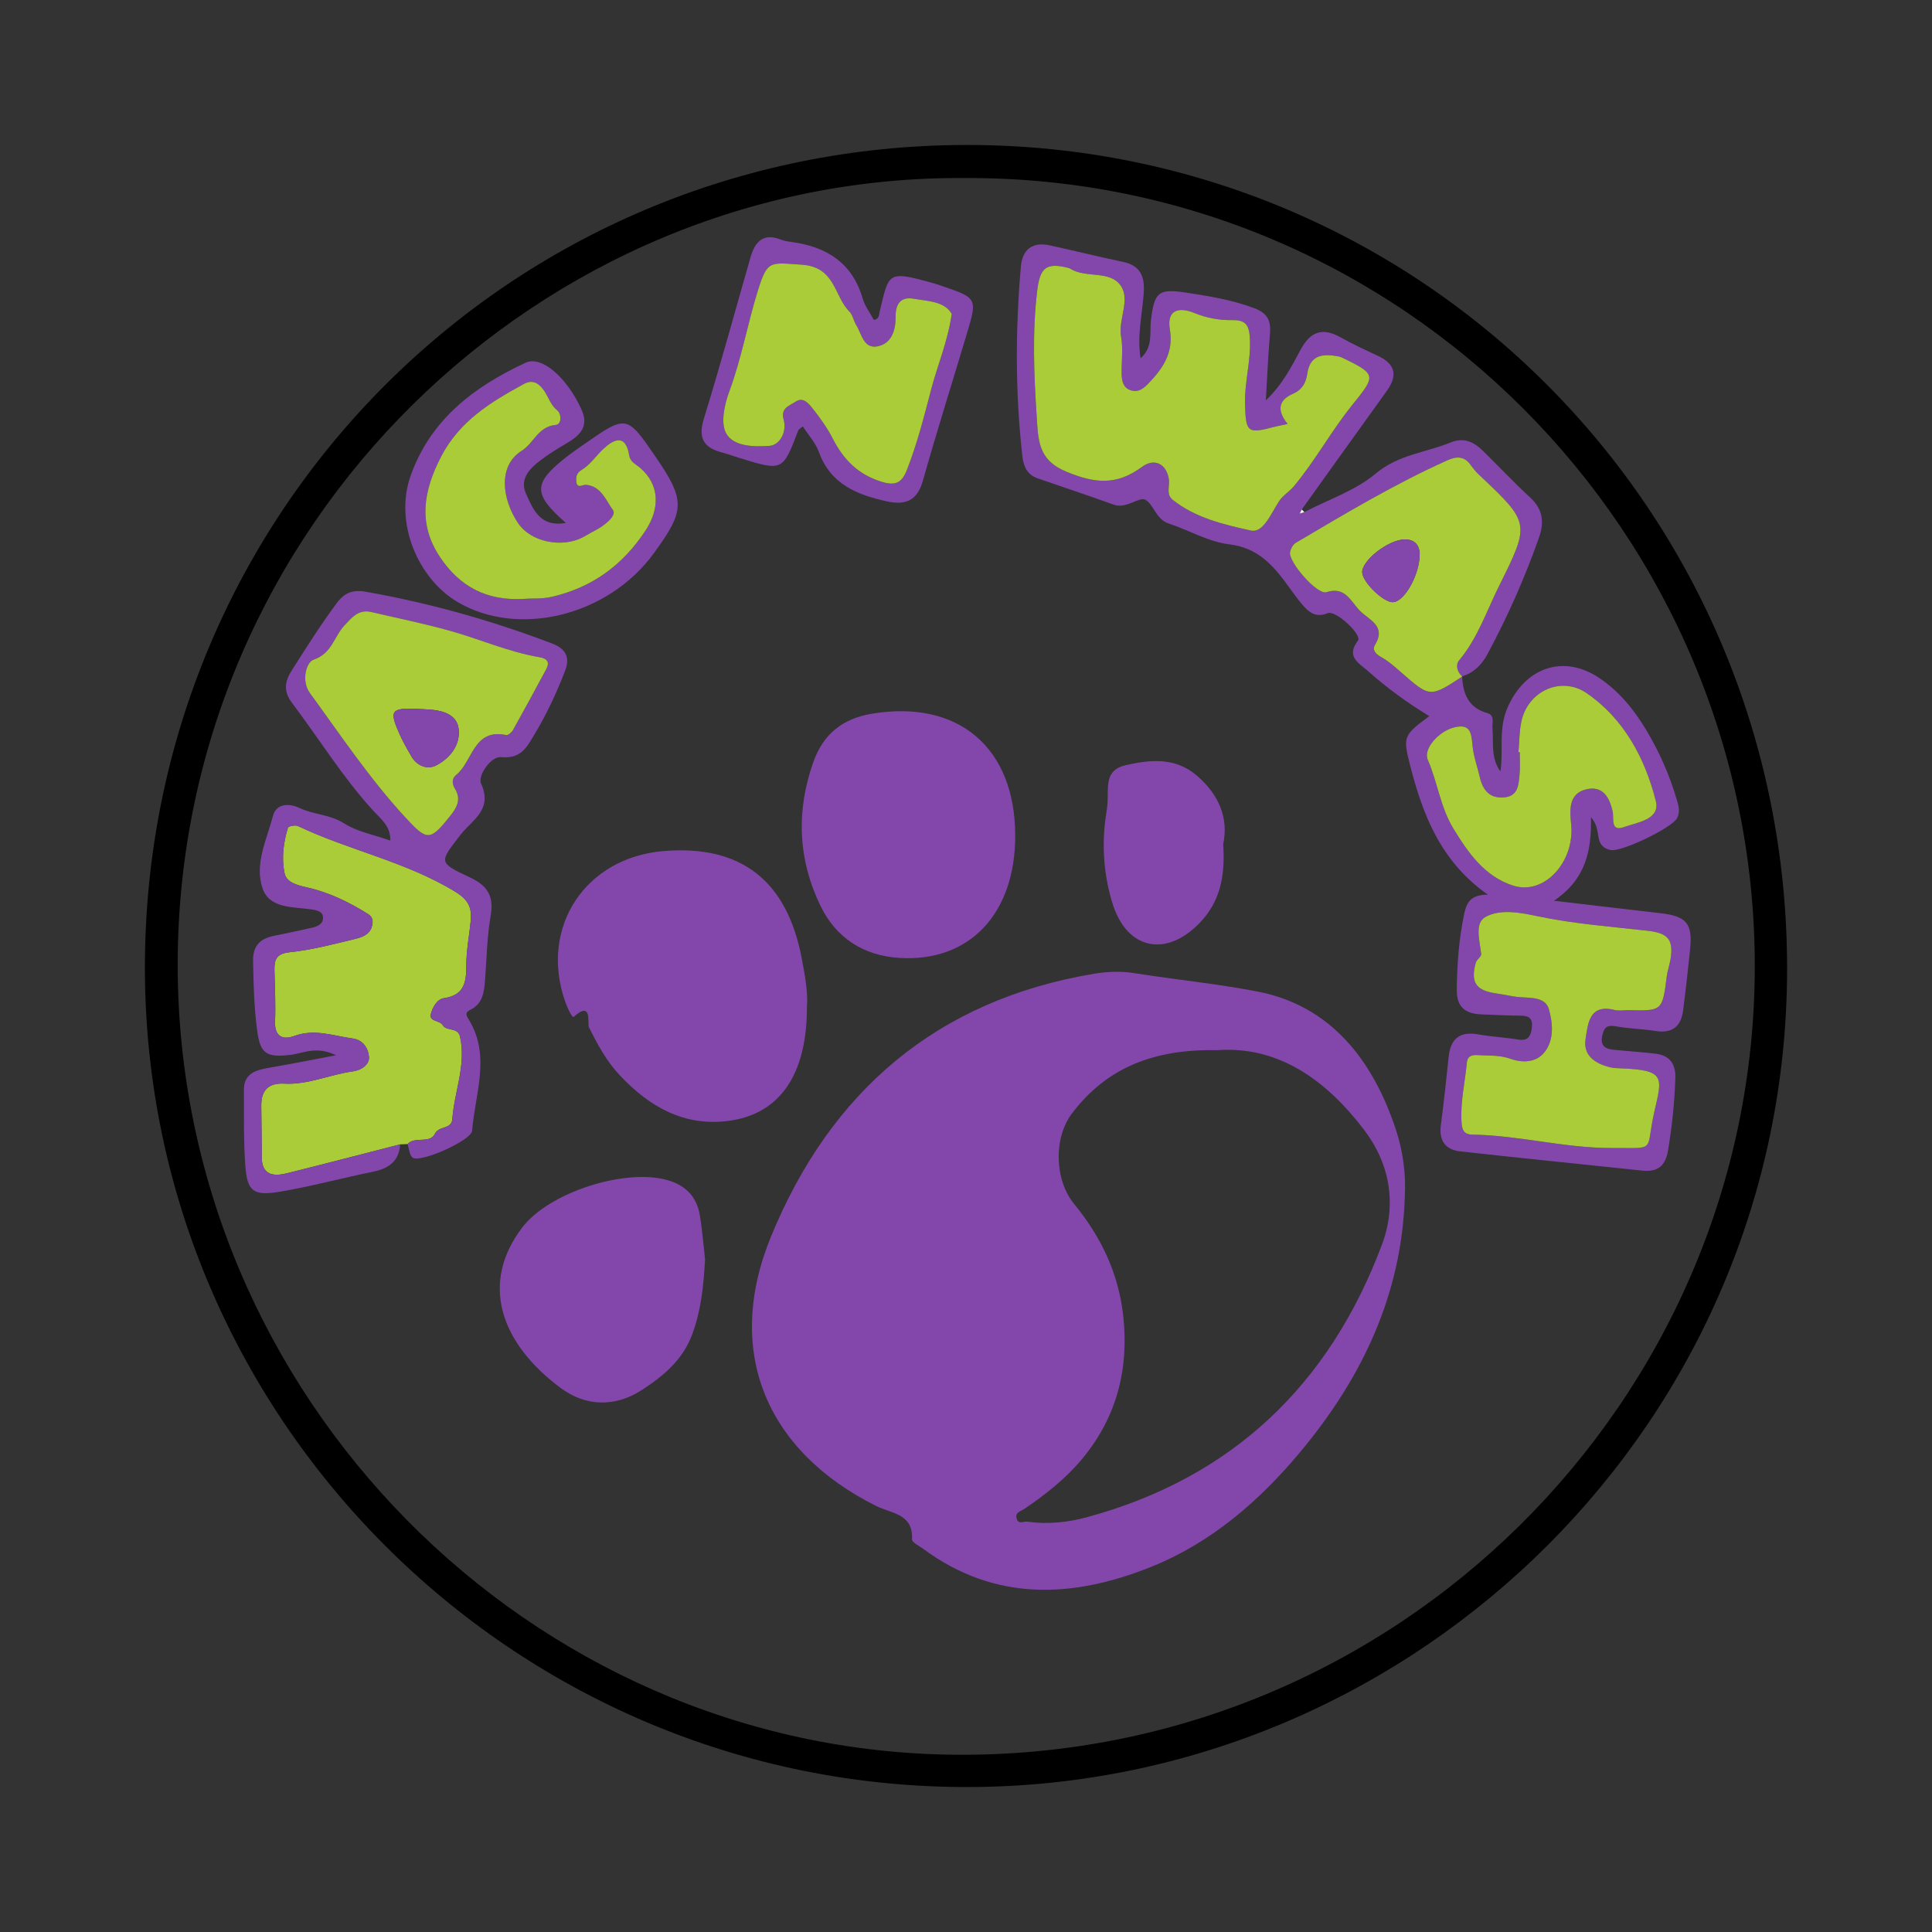 <?xml version="1.0" encoding="utf-8"?>
<!-- Generator: Adobe Illustrator 17.0.0, SVG Export Plug-In . SVG Version: 6.00 Build 0)  -->
<!DOCTYPE svg PUBLIC "-//W3C//DTD SVG 1.1//EN" "http://www.w3.org/Graphics/SVG/1.1/DTD/svg11.dtd">
<svg version="1.1" id="Layer_1" xmlns="http://www.w3.org/2000/svg" xmlns:xlink="http://www.w3.org/1999/xlink" x="0px" y="0px"
	 width="200px" height="200px" viewBox="0 0 200 200" enable-background="new 0 0 200 200" xml:space="preserve">

<rect x="0" y="0" width="200" height="200" fill="#333333" stroke="none"/>

<g>
	<path d="M100.054,15.007c47.09-0.032,85.002,37.939,84.946,85.35c-0.055,46.785-38.12,83.847-83.435,84.624
		c-47.628,0.817-86.51-37.666-86.565-84.699C14.946,53.002,52.85,15.038,100.054,15.007z M99.924,18.432
		c-43.937-0.378-81.503,35.87-81.529,81.396c-0.025,44.679,36.457,81.466,80.546,81.822c45.559,0.367,82.657-36.601,82.714-81.525
		C181.713,55.247,145.124,18.225,99.924,18.432z"/>
	<path fill="#8347AC" d="M145.424,123.919c-0.325,10.1-4.417,18.691-10.77,26.326c-4.296,5.164-9.335,9.516-15.623,12.01
		c-8.038,3.188-16.015,3.561-23.431-1.899c-0.428-0.315-1.204-0.683-1.188-0.994c0.137-2.682-2.134-2.676-3.692-3.454
		c-11.413-5.694-15.776-16.001-10.913-27.879c6.137-14.989,17.148-24.516,33.466-27.228c1.338-0.222,2.768-0.28,4.101-0.068
		c4.266,0.677,8.613,1.101,12.798,1.911c7.594,1.47,11.947,7.107,14.32,14.262C145.239,119.159,145.555,121.509,145.424,123.919z
		 M125.99,108.715c-6.501-0.139-11.421,1.79-15.021,6.547c-1.931,2.551-1.8,6.909,0.226,9.374c2.773,3.375,4.593,7.178,5.077,11.54
		c0.612,5.512-0.647,10.511-4.246,14.845c-1.718,2.069-3.802,3.691-6.002,5.195c-0.337,0.23-0.952,0.314-0.791,0.952
		c0.174,0.689,0.715,0.302,1.12,0.358c2.074,0.29,4.154,0.079,6.117-0.451c15.08-4.075,25.14-13.719,30.58-28.205
		c1.561-4.157,0.87-8.359-1.855-11.931C137.234,111.746,132.281,108.248,125.99,108.715z"/>
	<path fill="#8347AC" d="M135.023,53.01c2.492-1.296,5.295-2.222,7.393-3.986c2.348-1.974,5.15-2.157,7.719-3.208
		c1.445-0.591,2.453-0.054,3.411,0.887c1.626,1.598,3.187,3.264,4.862,4.807c1.305,1.202,1.472,2.529,0.916,4.113
		c-1.461,4.167-3.248,8.188-5.333,12.076c-0.579,1.079-1.405,1.945-2.634,2.318c-0.535-0.474-0.686-1.208-0.312-1.654
		c1.917-2.285,2.835-5.086,4.13-7.689c3.244-6.521,3.228-6.527-2.058-11.515c-0.327-0.308-0.617-0.663-0.88-1.029
		c-0.658-0.918-1.446-0.91-2.399-0.482c-5.454,2.449-10.572,5.513-15.705,8.549c-0.287,0.17-0.511,0.596-0.587,0.942
		c-0.221,1.006,2.819,4.476,3.758,4.168c1.932-0.634,2.502,0.91,3.438,1.888c0.948,0.991,2.809,1.567,1.587,3.583
		c-0.291,0.48,0.056,0.919,0.637,1.24c0.78,0.43,1.468,1.048,2.145,1.643c2.894,2.54,2.956,2.552,6.248,0.381
		c0.092,1.798,0.658,3.233,2.616,3.78c0.79,0.221,0.477,1.017,0.526,1.583c0.13,1.477-0.204,3.039,0.824,4.459
		c0.329-2.255-0.228-4.379,0.723-6.584c1.783-4.136,5.762-5.62,9.521-3.087c2.067,1.392,3.597,3.289,4.861,5.4
		c1.337,2.232,2.384,4.598,3.123,7.103c0.2,0.677,0.409,1.316,0.065,1.987c-0.517,1.007-5.726,3.523-6.873,3.312
		c-0.653-0.12-1.088-0.478-1.236-1.174c-0.153-0.717-0.152-1.5-0.813-2.22c0.06,3.352-0.451,6.362-3.835,8.643
		c4.108,0.482,7.576,0.898,11.047,1.292c2.671,0.303,3.327,1.071,3.052,3.717c-0.221,2.122-0.45,4.244-0.727,6.359
		c-0.217,1.655-1.135,2.393-2.86,2.114c-1.354-0.219-2.743-0.231-4.09-0.482c-0.897-0.168-1.222,0.087-1.414,0.939
		c-0.239,1.065,0.284,1.399,1.171,1.488c1.441,0.144,2.889,0.235,4.326,0.407c1.451,0.174,2.107,1.018,2.063,2.502
		c-0.074,2.521-0.341,5.013-0.751,7.501c-0.261,1.58-1.049,2.271-2.643,2.102c-6.292-0.667-12.589-1.295-18.878-1.994
		c-1.548-0.172-2.212-1.134-1.999-2.735c0.312-2.341,0.563-4.69,0.806-7.039c0.198-1.914,1.171-2.679,3.096-2.331
		c1.347,0.244,2.728,0.301,4.079,0.528c1.059,0.178,1.333-0.343,1.441-1.244c0.11-0.921-0.28-1.22-1.14-1.227
		c-1.371-0.012-2.741-0.081-4.111-0.134c-1.596-0.062-2.536-0.744-2.522-2.493c0.022-2.668,0.218-5.306,0.772-7.926
		c0.253-1.198,0.72-1.989,2.455-1.969c-4.878-3.409-6.751-8.257-8.066-13.42c-0.748-2.938-0.687-3.078,1.991-5.065
		c-2.294-1.399-4.411-2.942-6.363-4.683c-0.885-0.79-2.314-1.457-1.017-3.139c0.449-0.582-2.279-3.171-3.129-2.835
		c-1.331,0.526-2.019-0.162-2.724-0.997c-0.487-0.577-0.921-1.199-1.365-1.81c-1.549-2.13-3.132-3.969-6.122-4.325
		c-2.135-0.254-4.147-1.46-6.246-2.146c-1.333-0.436-1.555-1.983-2.42-2.461c-0.647-0.358-1.978,0.977-3.272,0.507
		c-2.608-0.948-5.248-1.81-7.869-2.723c-1.063-0.37-1.467-1.175-1.592-2.273c-0.745-6.541-0.73-13.087-0.161-19.635
		c0.154-1.771,1.173-2.607,2.974-2.218c2.53,0.547,5.041,1.182,7.575,1.708c1.784,0.371,2.279,1.447,2.175,3.153
		c-0.134,2.199-0.713,4.378-0.333,6.837c1.343-1.185,0.917-2.713,1.078-3.984c0.362-2.855,0.758-3.257,3.608-2.822
		c2.399,0.366,4.775,0.748,7.084,1.615c1.473,0.553,1.739,1.393,1.62,2.749c-0.187,2.121-0.269,4.252-0.421,6.798
		c1.77-1.697,2.663-3.515,3.606-5.261c1-1.852,2.242-2.321,4.102-1.282c1.263,0.705,2.578,1.319,3.891,1.929
		c1.833,0.851,2.065,2.048,0.912,3.647c-2.942,4.081-5.866,8.176-8.797,12.265c-0.068,0.139-0.136,0.278-0.204,0.418
		C134.709,53.113,134.866,53.062,135.023,53.01z M133.296,43.893c-0.655,0.136-1.027,0.196-1.389,0.292
		c-2.768,0.738-2.935,0.579-3.021-2.314c-0.069-2.287,0.622-4.499,0.503-6.804c-0.069-1.336-0.364-1.956-1.796-1.931
		c-1.357,0.024-2.665-0.21-3.986-0.75c-1.355-0.554-2.881-0.501-2.499,1.733c0.403,2.354-0.721,4.032-2.241,5.591
		c-0.507,0.52-1.028,0.937-1.798,0.691c-0.799-0.255-0.936-0.951-0.954-1.648c-0.034-1.297,0.168-2.628-0.057-3.886
		c-0.322-1.8,0.962-3.759-0.004-5.245c-1.107-1.703-3.622-0.777-5.259-1.809c-0.064-0.04-0.138-0.068-0.212-0.086
		c-2.312-0.588-2.933,0.011-3.215,2.389c-0.511,4.311-0.335,8.59-0.055,12.904c0.164,2.523,0.111,4.582,3.083,5.811
		c2.911,1.204,5.168,1.463,7.819-0.499c1.255-0.928,2.505-0.371,2.782,1.239c0.124,0.723-0.324,1.586,0.389,2.157
		c2.364,1.893,5.31,2.572,8.112,3.193c1.29,0.286,2.105-1.813,2.93-3.063c0.378-0.572,1.054-0.965,1.546-1.558
		c2.215-2.668,3.874-5.735,6.033-8.406c2.378-2.942,2.516-3.141-0.807-4.747c-0.204-0.099-0.412-0.213-0.63-0.253
		c-1.564-0.29-2.944-0.225-3.241,1.789c-0.139,0.943-0.525,1.659-1.478,2.074C132.426,41.379,132.092,42.39,133.296,43.893z
		 M168.527,104.572c3.566,0.085,3.558,0.084,4.014-3.498c0.077-0.6,0.294-1.182,0.391-1.781c0.333-2.054-0.292-2.704-2.334-2.937
		c-3.824-0.436-7.664-0.713-11.452-1.514c-1.748-0.37-3.831-0.778-5.374,0.08c-1.16,0.645-0.587,2.484-0.442,3.84
		c0.029,0.273-0.469,0.565-0.56,0.893c-0.568,2.06,0.029,2.902,2.173,3.192c0.823,0.111,1.636,0.333,2.461,0.382
		c1.151,0.069,2.587,0.028,2.925,1.218c0.399,1.406,0.586,3.096-0.396,4.409c-0.886,1.185-2.359,1.178-3.579,0.747
		c-1.139-0.403-2.244-0.305-3.367-0.38c-0.558-0.037-1.076,0.052-1.143,0.79c-0.186,2.035-0.674,4.04-0.551,6.106
		c0.046,0.769,0.174,1.32,1.132,1.335c4.853,0.078,9.588,1.41,14.452,1.386c4.699-0.022,3.421,0.477,4.375-3.732
		c0.807-3.562,1.222-4.335-3.443-4.513c-0.379-0.014-0.768-0.021-1.133-0.111c-1.539-0.376-2.817-1.211-2.539-2.932
		c0.25-1.549,0.349-3.671,3.02-2.996C167.588,104.665,168.069,104.572,168.527,104.572z M157.191,77.859
		c0.043,0.002,0.085,0.005,0.128,0.007c0,0.762,0.061,1.531-0.015,2.286c-0.105,1.048-0.117,2.249-1.576,2.389
		c-1.475,0.141-2.217-0.702-2.53-2.048c-0.258-1.11-0.664-2.204-0.767-3.326c-0.118-1.283-0.201-2.305-1.936-1.857
		c-1.575,0.407-3.184,2.219-2.697,3.336c1.016,2.327,1.296,4.897,2.655,7.128c1.556,2.554,3.255,4.962,6.177,5.902
		c3.247,1.044,6.389-2.48,6.016-6.312c-0.133-1.37-0.348-3.21,1.577-3.657c1.685-0.392,2.399,0.816,2.718,2.321
		c0.146,0.687-0.249,2.103,1.151,1.597c1.374-0.496,3.811-0.765,3.311-2.73c-1.122-4.407-3.267-8.451-7.132-11.127
		c-2.653-1.837-6.111-0.237-6.781,2.916C157.272,75.717,157.285,76.799,157.191,77.859z"/>
	<path fill="#8347AC" d="M83.532,104.216c0.019,6.983-2.772,11.077-8.028,11.804c-4.662,0.645-8.283-1.453-11.35-4.71
		c-1.368-1.453-2.304-3.204-3.198-4.99c-0.157-0.314,0.393-2.823-1.56-1.058c-0.176,0.159-0.703-1.035-0.912-1.643
		c-2.641-7.665,2.125-14.865,10.245-15.522c7.976-0.645,12.75,3.057,14.273,11.147C83.325,100.961,83.656,102.697,83.532,104.216z"
		/>
	<path fill="#AACC39" d="M42.188,118.435c-0.255,0.01-0.51,0.019-0.765,0.029c-3.912,1.002-7.82,2.022-11.739,2.997
		c-1.468,0.365-2.61,0.147-2.594-1.769c0.014-1.754-0.039-3.509-0.044-5.264c-0.004-1.585,0.764-2.339,2.386-2.251
		c2.455,0.134,4.707-0.946,7.092-1.266c0.821-0.11,1.737-0.662,1.672-1.503c-0.064-0.829-0.561-1.749-1.684-1.903
		c-2.007-0.273-3.957-1.033-6.053-0.259c-1.187,0.438-2.05,0.061-1.986-1.517c0.071-1.75-0.019-3.508-0.061-5.262
		c-0.026-1.11,0.175-1.747,1.583-1.894c2.239-0.232,4.448-0.811,6.645-1.344c0.772-0.187,1.673-0.437,1.883-1.426
		c0.092-0.433,0.092-0.854-0.411-1.172c-1.976-1.245-4.067-2.258-6.336-2.767c-1.04-0.233-2.13-0.511-2.326-1.49
		c-0.308-1.539-0.118-3.164,0.358-4.692c0.049-0.159,0.76-0.302,1.031-0.173c5.312,2.527,11.182,3.681,16.282,6.798
		c1.419,0.868,1.73,1.683,1.604,3.033c-0.141,1.505-0.451,3.006-0.451,4.508c0,1.751-0.146,3.165-2.315,3.481
		c-0.749,0.109-1.203,0.999-1.365,1.675c-0.182,0.757,0.924,0.604,1.239,1.123c0.405,0.667,1.559,0.172,1.788,1.183
		c0.663,2.935-0.594,5.681-0.795,8.529c-0.078,1.105-1.38,0.678-1.798,1.52C44.485,118.459,42.966,117.581,42.188,118.435z"/>
	<path fill="#8347AC" d="M105.095,86.509c0.005,8.078-4.738,13.115-12.002,12.652c-3.713-0.236-6.55-2.069-8.161-5.398
		c-2.328-4.812-2.534-9.808-0.734-14.88c1.023-2.883,3.023-4.486,6.011-4.991C99.183,72.378,105.09,77.373,105.095,86.509z"/>
	<path fill="#8347AC" d="M42.188,118.435c0.778-0.854,2.297,0.023,2.842-1.076c0.417-0.842,1.72-0.415,1.798-1.52
		c0.2-2.848,1.458-5.594,0.795-8.529c-0.228-1.01-1.383-0.516-1.788-1.183c-0.315-0.518-1.421-0.366-1.239-1.123
		c0.162-0.676,0.616-1.565,1.365-1.675c2.169-0.316,2.315-1.731,2.315-3.481c0-1.503,0.31-3.004,0.451-4.508
		c0.127-1.35-0.184-2.165-1.604-3.033c-5.1-3.117-10.97-4.271-16.282-6.798c-0.271-0.129-0.982,0.014-1.031,0.173
		c-0.476,1.528-0.666,3.153-0.358,4.692c0.196,0.979,1.286,1.257,2.326,1.49c2.269,0.508,4.36,1.521,6.336,2.767
		c0.503,0.317,0.503,0.739,0.411,1.172c-0.21,0.989-1.111,1.238-1.883,1.426c-2.197,0.533-4.407,1.112-6.645,1.344
		c-1.408,0.146-1.61,0.783-1.583,1.894c0.042,1.754,0.132,3.512,0.061,5.262c-0.064,1.578,0.799,1.955,1.986,1.517
		c2.096-0.774,4.046-0.014,6.053,0.259c1.124,0.153,1.62,1.073,1.684,1.903c0.065,0.841-0.85,1.393-1.672,1.503
		c-2.385,0.32-4.637,1.4-7.092,1.266c-1.623-0.089-2.39,0.666-2.386,2.251c0.005,1.755,0.058,3.51,0.044,5.264
		c-0.016,1.916,1.126,2.134,2.594,1.769c3.919-0.975,7.827-1.995,11.739-2.997c-0.119,1.805-1.245,2.52-2.885,2.851
		c-3.205,0.646-6.368,1.519-9.59,2.054c-2.753,0.457-3.362-0.05-3.556-2.736c-0.187-2.584-0.127-5.187-0.145-7.781
		c-0.012-1.708,1.196-2.076,2.57-2.309c2.128-0.36,4.244-0.788,6.965-1.3c-2.064-1.011-3.395-0.196-4.745-0.04
		c-2.546,0.294-3.117-0.168-3.433-2.639c-0.3-2.353-0.367-4.708-0.407-7.075c-0.028-1.639,0.771-2.344,2.233-2.626
		c1.266-0.244,2.523-0.533,3.784-0.804c0.626-0.134,1.262-0.378,1.22-1.11c-0.037-0.64-0.726-0.74-1.224-0.812
		c-1.901-0.275-4.309-0.07-5.032-2.174c-0.862-2.507,0.44-5.07,1.09-7.534c0.33-1.251,1.667-1.296,2.713-0.795
		c1.484,0.712,3.168,0.662,4.636,1.602c1.357,0.869,3.075,1.175,4.778,1.78c0.084-1.502-1.065-2.325-1.862-3.205
		c-3.097-3.415-5.505-7.334-8.267-10.991c-0.904-1.197-0.87-2.16-0.037-3.466c1.501-2.352,2.981-4.709,4.65-6.948
		c0.768-1.031,1.633-1.384,2.953-1.152c6.618,1.165,13.047,2.973,19.322,5.363c1.395,0.532,1.885,1.413,1.339,2.826
		c-0.88,2.28-1.903,4.493-3.169,6.585c-0.778,1.286-1.36,2.55-3.45,2.35c-1.075-0.102-2.444,1.938-2.078,2.733
		c1.252,2.72-0.962,3.801-2.096,5.269c-2.246,2.905-2.379,2.892,0.976,4.466c1.783,0.837,2.469,1.923,2.116,3.944
		c-0.392,2.243-0.414,4.55-0.595,6.829c-0.093,1.172-0.282,2.308-1.479,2.897c-0.571,0.281-0.513,0.51-0.201,1.016
		c2.315,3.754,0.657,7.676,0.353,11.522c-0.08,1.01-5.302,3.32-6.133,2.8C42.394,119.639,42.362,118.923,42.188,118.435z
		 M38.332,63.331c-1.267-0.226-1.888,0.585-2.66,1.39c-1.087,1.135-1.295,2.923-3.209,3.564c-0.765,0.256-1.303,2.198-0.386,3.456
		c3.17,4.349,6.164,8.836,9.822,12.811c2.352,2.556,2.599,2.553,4.776-0.178c0.648-0.813,1.069-1.68,0.431-2.705
		c-0.319-0.513-0.355-1.08,0.111-1.449c1.726-1.368,1.776-4.851,5.186-4.128c0.193,0.041,0.564-0.274,0.696-0.511
		c1.169-2.091,2.31-4.198,3.444-6.309c0.407-0.758,0.071-1.11-0.707-1.242c-3.188-0.542-6.146-1.865-9.237-2.729
		C43.873,64.54,41.09,63.98,38.332,63.331z"/>
	<path fill="#8347AC" d="M72.987,130.358c-0.158,2.957-0.451,5.435-1.35,7.83c-0.983,2.62-3.033,4.313-5.213,5.717
		c-2.723,1.754-5.758,1.734-8.392-0.228c-6.205-4.621-8.384-10.803-3.975-16.6c2.771-3.643,10.588-6.143,15.006-4.92
		c1.882,0.521,3.062,1.713,3.38,3.628C72.718,127.438,72.844,129.115,72.987,130.358z"/>
	<path fill="#AACC39" d="M151.36,70.041c-3.292,2.17-3.354,2.158-6.248-0.381c-0.677-0.595-1.365-1.213-2.145-1.643
		c-0.582-0.321-0.929-0.76-0.637-1.24c1.222-2.016-0.638-2.592-1.587-3.583c-0.936-0.978-1.506-2.523-3.438-1.888
		c-0.939,0.308-3.979-3.162-3.758-4.168c0.076-0.346,0.3-0.772,0.587-0.942c5.133-3.036,10.251-6.101,15.705-8.549
		c0.953-0.428,1.741-0.436,2.399,0.482c0.262,0.366,0.553,0.721,0.88,1.029c5.286,4.988,5.303,4.994,2.058,11.515
		c-1.295,2.603-2.213,5.404-4.13,7.689c-0.374,0.446-0.223,1.18,0.312,1.654C151.357,70.017,151.36,70.041,151.36,70.041z
		 M146.968,57.261c-0.054-0.741-0.444-1.457-1.609-1.415c-1.671,0.059-4.346,2.15-4.345,3.382c0.001,1.011,2.214,3.166,3.194,3.111
		C145.393,62.271,146.99,59.499,146.968,57.261z"/>
	<path fill="#8347AC" d="M58.582,54.132c-3.415-2.978-3.395-4.092-0.066-6.729c0.655-0.519,1.346-0.995,2.033-1.474
		c4.273-2.976,4.349-2.962,7.238,1.243c3.179,4.628,3.168,5.619-0.113,10.115c-4.742,6.498-14.05,8.752-20.339,5.013
		c-4.087-2.429-6.575-8.249-4.793-13.152c2.108-5.799,6.579-9.13,11.864-11.598c1.674-0.782,4.302,1.556,5.795,4.854
		c0.803,1.776-0.192,2.691-1.562,3.494c-0.921,0.54-1.835,1.105-2.684,1.75c-1.13,0.858-2.193,1.931-1.502,3.461
		C55.184,52.727,55.91,54.613,58.582,54.132z M54.396,61.99c0.638-0.067,1.676,0.042,2.75-0.211c4.205-0.991,7.346-3.293,9.71-6.914
		c1.458-2.234,1.45-4.689-0.599-6.441c-0.455-0.389-1.01-0.591-1.122-1.279c-0.383-2.355-1.686-1.615-2.718-0.64
		c-0.75,0.709-1.327,1.618-2.244,2.162c-0.473,0.28-0.563,0.682-0.521,1.158c0.073,0.823,0.641,0.335,1.008,0.365
		c1.577,0.129,2.083,1.661,2.782,2.598c0.449,0.602-0.934,1.674-1.913,2.165c-0.404,0.203-0.785,0.453-1.187,0.662
		c-2.174,1.133-5.392,0.51-6.718-1.467c-1.657-2.471-2.115-5.929,0.393-7.494c1.233-0.77,1.682-2.5,3.502-2.664
		c0.659-0.059,0.603-1.159,0.158-1.518c-0.702-0.566-0.903-1.394-1.373-2.059c-0.614-0.87-1.251-1.113-2.094-0.654
		c-3.402,1.853-6.644,3.832-8.541,7.492c-1.831,3.534-2.449,6.968-0.103,10.448C47.563,60.657,50.31,62.269,54.396,61.99z"/>
	<path fill="#8347AC" d="M126.624,87.406c0.218,3.237-0.291,5.908-2.426,8.123c-3.515,3.647-7.584,2.762-9.052-2.069
		c-0.85-2.797-1.087-5.676-0.721-8.591c0.076-0.604,0.193-1.205,0.232-1.812c0.1-1.547-0.351-3.348,1.881-3.849
		c2.576-0.579,5.107-0.826,7.326,1.056C126.181,82.231,127.204,84.687,126.624,87.406z"/>
	<path fill="#8347AC" d="M83.108,44.141c-0.27,0.227-0.429,0.295-0.471,0.406c-1.612,4.241-1.611,4.242-6.103,2.857
		c-0.583-0.18-1.156-0.4-1.746-0.55c-1.917-0.489-2.555-1.471-1.921-3.523c1.708-5.528,3.223-11.115,4.82-16.677
		c0.465-1.621,1.313-2.586,3.17-1.842c0.348,0.139,0.738,0.19,1.114,0.242c3.6,0.499,6.253,2.146,7.329,5.844
		c0.228,0.783,0.761,1.476,1.157,2.219c0.576-0.069,0.533-0.549,0.6-0.826c0.99-4.083,0.734-4.331,5.632-2.952
		c0.439,0.123,0.867,0.284,1.299,0.431c2.993,1.018,3.144,1.265,2.261,4.234c-1.564,5.254-3.224,10.481-4.712,15.756
		c-0.598,2.122-1.841,2.557-3.766,2.132c-3.087-0.682-5.801-1.785-7.001-5.107C84.426,45.836,83.682,45.033,83.108,44.141z
		 M98.525,32.499c-0.758-1.326-2.452-1.312-3.93-1.575c-1.365-0.243-1.896,0.539-1.883,1.887c0.013,1.354-0.402,2.738-1.843,3.036
		c-1.468,0.303-1.657-1.269-2.227-2.185c-0.279-0.448-0.362-1.058-0.715-1.412c-1.609-1.612-1.421-4.625-4.964-4.853
		c-3.264-0.21-3.515-0.507-4.514,2.708c-1.071,3.446-1.689,7.011-2.951,10.411c-0.501,1.35-0.924,3.279-0.324,4.352
		c0.776,1.388,2.951,1.401,4.501,1.285c1.03-0.077,1.811-1.423,1.449-2.716c-0.339-1.212,0.613-1.435,1.242-1.856
		c0.786-0.526,1.344,0.193,1.726,0.669c0.801,0.996,1.555,2.061,2.138,3.195c1.108,2.155,2.617,3.68,5.02,4.426
		c1.447,0.449,2.107,0.114,2.626-1.204c1.084-2.75,1.798-5.602,2.547-8.452C97.066,37.766,98.09,35.422,98.525,32.499z"/>
	<path fill="#AACC39" d="M133.296,43.893c-1.205-1.503-0.87-2.514,0.554-3.134c0.953-0.415,1.34-1.131,1.478-2.074
		c0.296-2.015,1.677-2.079,3.241-1.789c0.218,0.04,0.426,0.155,0.63,0.253c3.323,1.606,3.185,1.805,0.807,4.747
		c-2.159,2.671-3.818,5.738-6.033,8.406c-0.492,0.593-1.169,0.986-1.546,1.558c-0.826,1.249-1.64,3.349-2.93,3.063
		c-2.802-0.622-5.748-1.3-8.112-3.193c-0.713-0.571-0.265-1.435-0.389-2.157c-0.277-1.61-1.527-2.167-2.782-1.239
		c-2.651,1.961-4.907,1.703-7.819,0.499c-2.972-1.229-2.918-3.288-3.083-5.811c-0.28-4.314-0.457-8.593,0.055-12.904
		c0.282-2.378,0.903-2.977,3.215-2.389c0.073,0.019,0.148,0.046,0.212,0.086c1.637,1.032,4.151,0.106,5.259,1.809
		c0.966,1.486-0.317,3.445,0.004,5.245c0.225,1.258,0.023,2.589,0.057,3.886c0.018,0.698,0.155,1.393,0.954,1.648
		c0.77,0.245,1.291-0.172,1.798-0.691c1.521-1.559,2.644-3.237,2.241-5.591c-0.382-2.234,1.144-2.287,2.499-1.733
		c1.321,0.54,2.629,0.774,3.986,0.75c1.432-0.025,1.727,0.595,1.796,1.931c0.119,2.305-0.572,4.517-0.503,6.804
		c0.087,2.893,0.253,3.052,3.021,2.314C132.269,44.089,132.642,44.03,133.296,43.893z"/>
	<path fill="#AACC39" d="M168.527,104.572c-0.458,0-0.939,0.093-1.369-0.015c-2.671-0.675-2.771,1.447-3.02,2.996
		c-0.278,1.721,1.001,2.556,2.539,2.932c0.365,0.089,0.754,0.096,1.133,0.111c4.665,0.178,4.25,0.952,3.443,4.513
		c-0.953,4.209,0.325,3.709-4.375,3.732c-4.864,0.023-9.599-1.309-14.452-1.386c-0.958-0.015-1.087-0.567-1.132-1.335
		c-0.123-2.067,0.364-4.072,0.551-6.106c0.068-0.738,0.586-0.827,1.143-0.79c1.124,0.075,2.229-0.023,3.367,0.38
		c1.221,0.431,2.693,0.439,3.579-0.747c0.982-1.313,0.796-3.002,0.396-4.409c-0.338-1.19-1.774-1.149-2.925-1.218
		c-0.825-0.049-1.638-0.271-2.461-0.382c-2.145-0.29-2.741-1.132-2.173-3.192c0.091-0.329,0.589-0.621,0.56-0.893
		c-0.145-1.356-0.719-3.195,0.442-3.84c1.544-0.858,3.626-0.45,5.374-0.08c3.788,0.801,7.628,1.078,11.452,1.514
		c2.042,0.233,2.667,0.883,2.334,2.937c-0.097,0.599-0.315,1.181-0.391,1.781C172.084,104.655,172.093,104.657,168.527,104.572z"/>
	<path fill="#AACC39" d="M157.191,77.859c0.094-1.06,0.081-2.142,0.301-3.174c0.67-3.153,4.128-4.753,6.781-2.916
		c3.865,2.677,6.01,6.721,7.132,11.127c0.5,1.964-1.937,2.234-3.311,2.73c-1.401,0.505-1.006-0.911-1.151-1.597
		c-0.319-1.506-1.034-2.713-2.718-2.321c-1.925,0.448-1.71,2.287-1.577,3.657c0.373,3.831-2.769,7.356-6.016,6.312
		c-2.923-0.94-4.621-3.348-6.177-5.902c-1.359-2.231-1.639-4.801-2.655-7.128c-0.488-1.117,1.121-2.93,2.697-3.336
		c1.735-0.448,1.818,0.573,1.936,1.857c0.103,1.123,0.51,2.216,0.767,3.326c0.313,1.346,1.055,2.19,2.53,2.048
		c1.459-0.14,1.471-1.341,1.576-2.389c0.075-0.755,0.015-1.523,0.015-2.286C157.277,77.863,157.234,77.861,157.191,77.859z"/>
	<path fill="#FEFEFE" d="M135.023,53.01c-0.157,0.051-0.314,0.103-0.472,0.154c0.068-0.139,0.136-0.278,0.204-0.418
		C134.845,52.833,134.935,52.921,135.023,53.01z"/>
	<path fill="#AACC39" d="M38.332,63.331c2.758,0.649,5.541,1.209,8.268,1.972c3.091,0.864,6.049,2.187,9.237,2.729
		c0.778,0.132,1.114,0.484,0.707,1.242c-1.134,2.111-2.275,4.218-3.444,6.309c-0.132,0.237-0.504,0.552-0.696,0.511
		c-3.41-0.724-3.46,2.76-5.186,4.128c-0.466,0.369-0.43,0.936-0.111,1.449c0.638,1.025,0.217,1.892-0.431,2.705
		c-2.177,2.731-2.423,2.734-4.776,0.178c-3.658-3.976-6.652-8.462-9.822-12.811c-0.918-1.259-0.379-3.201,0.386-3.456
		c1.914-0.641,2.121-2.429,3.209-3.564C36.443,63.916,37.065,63.105,38.332,63.331z M43.154,73.378
		c-2.665-0.101-2.876,0.175-1.825,2.546c0.368,0.831,0.819,1.63,1.283,2.413c0.597,1.007,1.688,1.357,2.573,0.884
		c1.409-0.754,2.49-2.088,2.292-3.774c-0.159-1.358-1.43-1.843-2.725-1.969C44.222,73.427,43.687,73.414,43.154,73.378z"/>
	<path fill="#8347AC" d="M146.968,57.261c0.021,2.238-1.575,5.01-2.76,5.077c-0.98,0.056-3.193-2.1-3.194-3.111
		c-0.001-1.232,2.673-3.323,4.345-3.382C146.524,55.805,146.915,56.52,146.968,57.261z"/>
	<path fill="#AACC39" d="M54.396,61.99c-4.086,0.279-6.834-1.333-8.828-4.291c-2.346-3.481-1.728-6.914,0.103-10.448
		c1.897-3.66,5.139-5.639,8.541-7.492c0.843-0.459,1.479-0.216,2.094,0.654c0.47,0.666,0.671,1.494,1.373,2.059
		c0.445,0.359,0.501,1.458-0.158,1.518c-1.82,0.164-2.268,1.894-3.502,2.664c-2.508,1.565-2.05,5.022-0.393,7.494
		c1.326,1.977,4.544,2.6,6.718,1.467c0.401-0.209,0.782-0.459,1.187-0.662c0.979-0.491,2.362-1.563,1.913-2.165
		c-0.699-0.937-1.205-2.469-2.782-2.598c-0.367-0.03-0.935,0.458-1.008-0.365c-0.042-0.476,0.048-0.878,0.521-1.158
		c0.916-0.543,1.494-1.453,2.244-2.162c1.032-0.975,2.335-1.716,2.718,0.64c0.112,0.688,0.667,0.89,1.122,1.279
		c2.048,1.752,2.057,4.207,0.599,6.441c-2.363,3.621-5.505,5.923-9.71,6.914C56.072,62.032,55.034,61.923,54.396,61.99z"/>
	<path fill="#AACC39" d="M98.525,32.499c-0.435,2.923-1.459,5.266-2.103,7.716c-0.749,2.85-1.463,5.701-2.547,8.452
		c-0.519,1.317-1.179,1.653-2.626,1.204c-2.403-0.746-3.912-2.271-5.02-4.426c-0.583-1.134-1.337-2.199-2.138-3.195
		c-0.383-0.476-0.941-1.195-1.726-0.669c-0.629,0.421-1.581,0.644-1.242,1.856c0.362,1.294-0.419,2.64-1.449,2.716
		c-1.549,0.115-3.725,0.103-4.501-1.285c-0.6-1.074-0.177-3.002,0.324-4.352c1.262-3.4,1.88-6.965,2.951-10.411
		c0.999-3.214,1.25-2.917,4.514-2.708c3.543,0.227,3.355,3.241,4.964,4.853c0.354,0.354,0.437,0.964,0.715,1.412
		c0.57,0.916,0.759,2.488,2.227,2.185c1.441-0.297,1.857-1.681,1.843-3.036c-0.013-1.348,0.518-2.129,1.883-1.887
		C96.073,31.188,97.767,31.174,98.525,32.499z"/>
	<path fill="#8347AC" d="M43.154,73.381c0.533,0.033,1.068,0.046,1.599,0.098c1.295,0.127,2.565,0.611,2.725,1.969
		c0.198,1.685-0.883,3.02-2.292,3.774c-0.885,0.474-1.975,0.123-2.573-0.884c-0.465-0.783-0.915-1.582-1.283-2.413
		C40.278,73.554,40.489,73.277,43.154,73.381z"/>
</g>
</svg>
